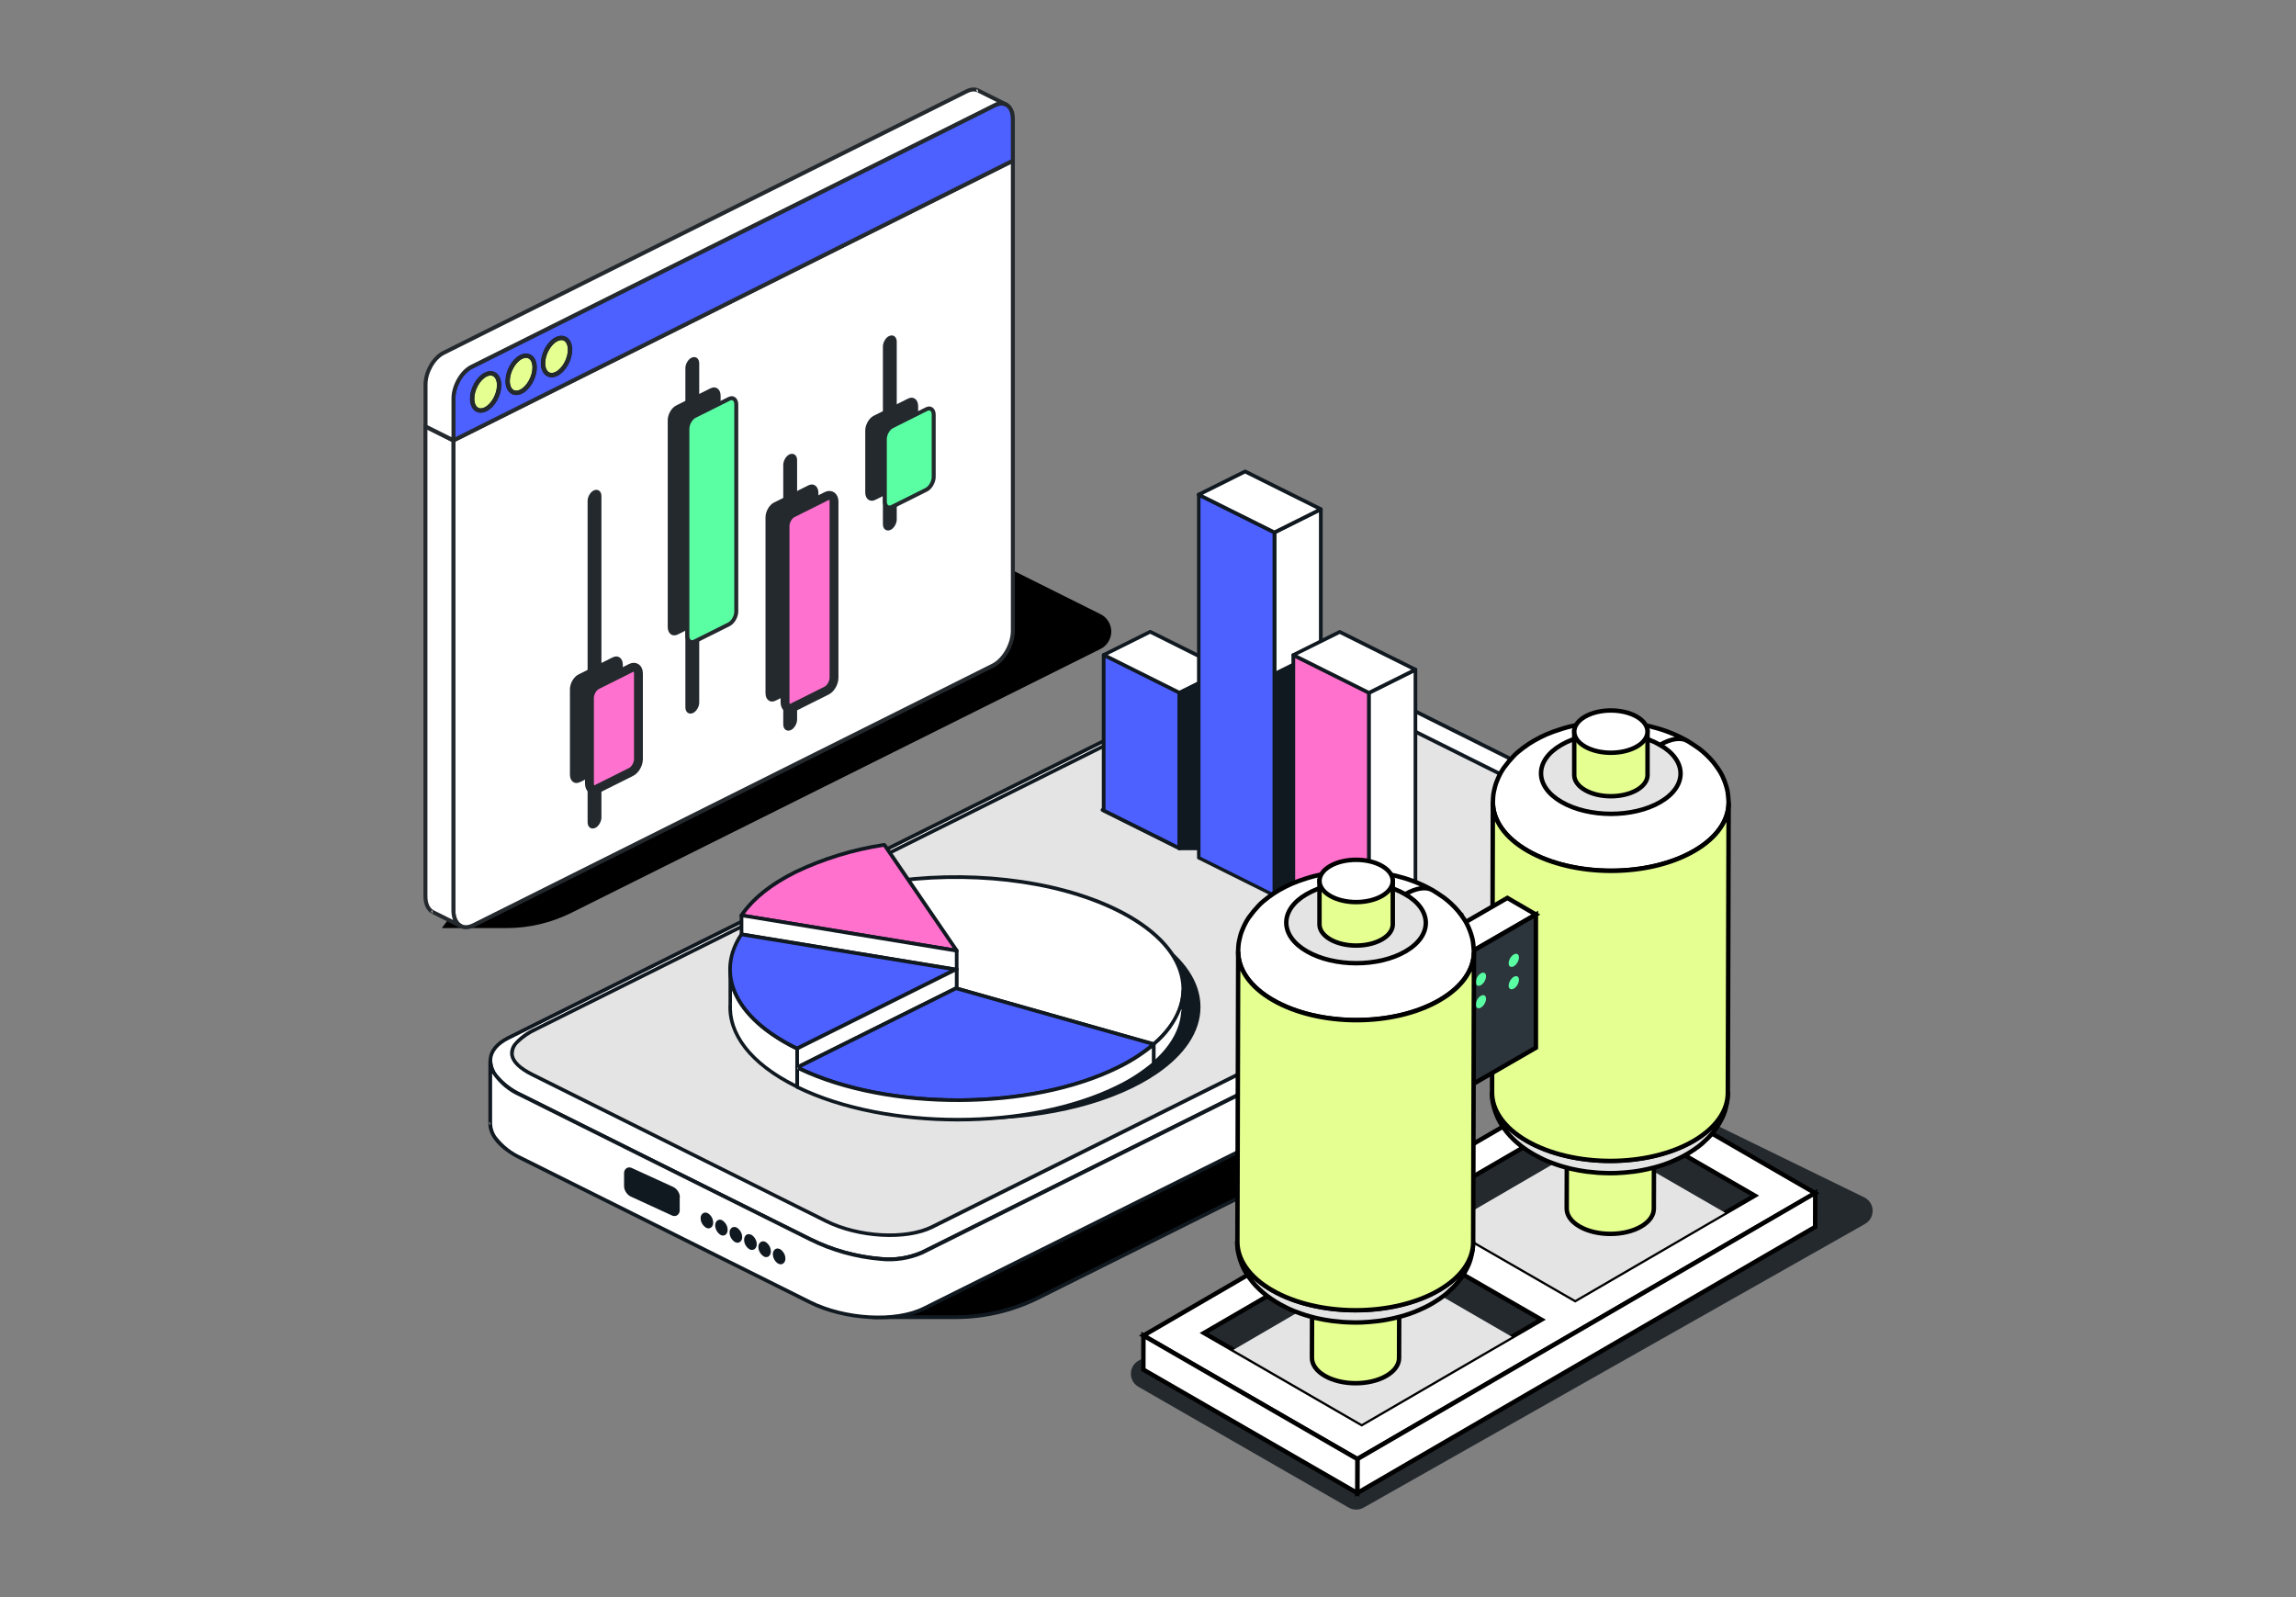 <?xml version="1.0" encoding="UTF-8"?>
<svg xmlns="http://www.w3.org/2000/svg" xmlns:xlink="http://www.w3.org/1999/xlink" id="Layer_2" data-name="Layer 2" viewBox="0 0 258.75 180">
  <rect x="0" y="0" width="258.75" height="180" fill="#808080" stroke="none"/>
  <defs>
    <style>
      .cls-1, .cls-2, .cls-3, .cls-4, .cls-5, .cls-6, .cls-7, .cls-8, .cls-9, .cls-10, .cls-11, .cls-12, .cls-13 {
        stroke-width: 0px;
      }

      .cls-1, .cls-3, .cls-14, .cls-6, .cls-15, .cls-7, .cls-8, .cls-10, .cls-11, .cls-13 {
        fill-rule: evenodd;
      }

      .cls-1, .cls-16 {
        fill: #fff;
      }

      .cls-2 {
        fill: #3b4951;
      }

      .cls-17 {
        fill: #2c353b;
      }

      .cls-17, .cls-18, .cls-16, .cls-15, .cls-19, .cls-20 {
        stroke-miterlimit: 10;
      }

      .cls-17, .cls-18, .cls-16, .cls-15, .cls-20 {
        stroke-width: .5px;
      }

      .cls-17, .cls-18, .cls-16, .cls-20 {
        stroke: #000;
      }

      .cls-18, .cls-15 {
        fill: #e5ff91;
      }

      .cls-3, .cls-4 {
        fill: #5affa4;
      }

      .cls-21 {
        isolation: isolate;
      }

      .cls-14 {
        fill: #ff71ce;
        stroke: #24292e;
        stroke-linecap: round;
        stroke-linejoin: round;
      }

      .cls-5, .cls-19 {
        fill: none;
      }

      .cls-6, .cls-9 {
        fill: #24292e;
      }

      .cls-15 {
        stroke: #101820;
      }

      .cls-7 {
        fill: #ff71cd;
      }

      .cls-8 {
        fill: #000;
      }

      .cls-10 {
        fill: #101820;
      }

      .cls-22 {
        clip-path: url(#clippath);
      }

      .cls-11 {
        fill: #4c61ff;
      }

      .cls-19 {
        stroke: #666;
        stroke-width: .08px;
      }

      .cls-20, .cls-12, .cls-13 {
        fill: #e4e4e4;
      }
    </style>
    <clipPath id="clippath">
      <rect class="cls-5" width="258.75" height="180"></rect>
    </clipPath>
  </defs>
  <g id="Layer_1-2" data-name="Layer 1">
    <g class="cls-22">
      <g>
        <path class="cls-8" d="M49.77,104.6h7.3c2.54,0,5.04-.59,7.31-1.72,6.06-3.02,53.25-26.55,59.64-29.74.37-.18.67-.46.89-.81.21-.35.33-.75.33-1.15,0-.41-.12-.81-.33-1.15-.21-.35-.52-.63-.88-.81-13.89-6.93-34.68-17.3-34.68-17.3l-39.57,52.69h0Z"></path>
        <g>
          <path class="cls-1" d="M114.14,18.11l-63.05,31.52v52.96c0,1.55,1.01,2.31,2.25,1.69l58.55-29.27c1.24-.62,2.25-2.39,2.25-3.94V18.11h0Z"></path>
          <path class="cls-6" d="M114.37,18.11c0-.08-.04-.15-.11-.19-.07-.04-.15-.04-.22,0l-63.05,31.52c-.08.04-.12.12-.12.2v52.96c0,.86.3,1.5.75,1.84.47.35,1.11.41,1.83.05l58.55-29.27c1.31-.65,2.37-2.51,2.37-4.14V18.11h0ZM113.92,18.47v52.6c0,1.47-.95,3.15-2.13,3.74l-58.55,29.27c-.53.26-1.01.25-1.35,0-.36-.27-.57-.79-.57-1.48v-52.82l62.6-31.3h0Z"></path>
          <path class="cls-1" d="M47.94,48.06l3.15,1.58v52.96c0,.89.33,1.52.85,1.77h0l-3.15-1.58h0c-.52-.26-.85-.89-.85-1.77v-52.96h0Z"></path>
          <path class="cls-6" d="M51.93,104.59h.01s0,0,0,0c.06,0,.11-.02.15-.06h0s.06-.07.07-.11c.02-.1-.02-.21-.12-.25-.45-.23-.72-.79-.72-1.57v-52.96c0-.09-.05-.16-.12-.2l-3.15-1.58c-.07-.03-.15-.03-.22,0-.07.04-.11.11-.11.19v52.96c0,1,.39,1.69.97,1.98.03.02.07.02.1.02h0s-.07,0-.1-.02l3.15,1.58s.06.02.09.02h0ZM51.06,103.68l-2.17-1.08h0c-.45-.23-.72-.79-.72-1.57v-52.6l2.7,1.35v52.82c0,.42.07.78.19,1.08h0ZM48.79,103.02s-.05-.46-.12-.42c-.24.14.11.42.12.42h0Z"></path>
          <path class="cls-11" d="M114.14,13.38c0-1.41-.91-2.09-2.04-1.53l-58.97,29.49c-1.12.56-2.04,2.16-2.04,3.56v4.73l63.05-31.52v-4.73h0Z"></path>
          <path class="cls-6" d="M114.37,13.38c0-.79-.27-1.37-.69-1.68-.43-.32-1.02-.37-1.68-.05l-58.97,29.49c-1.19.59-2.16,2.28-2.16,3.77v4.73c0,.08.04.15.11.19.07.04.15.04.22,0l63.05-31.52c.08-.04.12-.12.12-.2v-4.73h0ZM113.92,13.38v4.59s-57.73,28.86-62.6,31.3v-4.36c0-1.32.85-2.83,1.91-3.36l58.97-29.49c.47-.23.9-.23,1.2,0,.32.24.51.71.51,1.32h0Z"></path>
          <path class="cls-15" d="M54.73,42.22c.84-.42,1.52.12,1.52,1.19s-.68,2.29-1.52,2.71-1.52-.12-1.52-1.19.68-2.29,1.52-2.71h0Z"></path>
          <path class="cls-6" d="M54.63,42.02c-.9.45-1.64,1.75-1.64,2.92,0,.62.21,1.09.53,1.34.34.26.8.32,1.31.06.9-.45,1.64-1.75,1.64-2.92,0-.62-.21-1.09-.53-1.34-.34-.26-.8-.32-1.31-.06h0ZM54.83,42.43c.33-.16.62-.16.83.01.23.18.36.53.36.98,0,1-.62,2.12-1.39,2.51-.33.16-.62.16-.83-.01-.23-.18-.36-.53-.36-.98,0-1,.62-2.12,1.39-2.51h0Z"></path>
          <path class="cls-15" d="M58.73,40.23c.84-.42,1.52.12,1.52,1.19s-.68,2.29-1.52,2.71c-.84.42-1.52-.12-1.52-1.19s.68-2.29,1.52-2.71h0Z"></path>
          <path class="cls-6" d="M58.63,40.03c-.9.45-1.64,1.75-1.64,2.92,0,.62.21,1.09.53,1.34.34.26.8.32,1.31.06.9-.45,1.64-1.75,1.64-2.92,0-.62-.21-1.09-.53-1.34-.34-.26-.8-.32-1.31-.06h0ZM58.83,40.43c.33-.16.62-.16.83.01.23.18.36.53.36.98,0,1-.62,2.12-1.39,2.51-.33.16-.62.16-.83-.01-.23-.18-.36-.53-.36-.98,0-1,.62-2.12,1.39-2.51h0Z"></path>
          <path class="cls-15" d="M62.72,38.23c.84-.42,1.52.12,1.52,1.19s-.68,2.29-1.52,2.71c-.84.42-1.52-.12-1.52-1.19s.68-2.29,1.52-2.71h0Z"></path>
          <path class="cls-6" d="M62.62,38.03c-.9.45-1.64,1.75-1.64,2.92,0,.62.21,1.09.53,1.34.34.26.8.32,1.31.06.9-.45,1.64-1.75,1.64-2.92,0-.62-.21-1.09-.53-1.34-.34-.26-.8-.32-1.31-.06h0ZM62.82,38.43c.33-.16.62-.16.83.01.23.18.36.53.36.98,0,1-.62,2.12-1.4,2.51-.33.16-.62.16-.83-.01-.23-.18-.36-.53-.36-.98,0-1,.62-2.12,1.4-2.51h0Z"></path>
          <path class="cls-1" d="M51.1,49.63l-3.15-1.58v-4.73c0-1.41.91-3,2.04-3.56l58.97-29.49c.48-.24.92-.25,1.27-.08h0l3.15,1.58h0c-.35-.17-.79-.16-1.27.08l-58.97,29.49c-1.12.56-2.04,2.16-2.04,3.56v4.73h0Z"></path>
          <path class="cls-6" d="M113.37,12h.01s.1-.02.13-.04h0s.07-.08.09-.13c.02-.1-.03-.21-.12-.25l-3.15-1.58-.1.43h0l.1-.43c-.4-.2-.92-.2-1.47.08l-58.97,29.49c-1.19.59-2.16,2.28-2.16,3.77v4.73c0,.09.05.16.12.2h0,0s0,0,0,0l3.15,1.57c.07.03.15.03.22,0,.07-.04.11-.11.11-.19v-4.73c0-1.32.85-2.83,1.91-3.36l58.97-29.49c.4-.2.78-.23,1.07-.08.03.01.06.02.09.02h0ZM110.13,10.4l2.22,1.11c-.11.03-.23.08-.34.14l-58.97,29.49c-1.19.59-2.16,2.28-2.16,3.77v4.36l-2.7-1.35v-4.59c0-1.32.85-2.83,1.91-3.36l58.97-29.49c.4-.2.78-.23,1.07-.08h0ZM47.95,48.28s0,0-.01,0h.01ZM47.93,48.28h0,0s0,0,0,0h0ZM47.97,48.28h0s0,0,0,0h0ZM47.92,48.28h0,0s0,0,0,0h0ZM47.98,48.28h0s0,0,0,0h0ZM47.99,48.28h0s0,0,0,0h0ZM47.9,48.28h0s0,0,0,0h0ZM47.99,48.28h0s0,0,0,0h0ZM47.89,48.28h0s0,0,0,0h0ZM48.02,48.27h0s0,0,0,0h0ZM48.03,48.27h0s0,0,0,0h0ZM48.04,48.26h0s0,0,0,0h0ZM48.05,48.26h0s0,0,0,0h0ZM48.05,48.25h0s0,0,0,0h0ZM48.07,48.25h0s0,0,0,0h0ZM48.08,48.24h0s0,0,0,0h0ZM48.09,48.23h0s0,0,0,0h0ZM48.09,48.23h0s0,0,0,0h0ZM48.1,48.22h0s0,0,0,0h0ZM48.11,48.21h0s0,0,.01,0h0ZM48.12,48.19h0s0,0,0,0h0ZM48.13,48.19h0s0,0,0,0h0ZM48.14,48.18h0s0,0,0,0h0ZM48.14,48.17h0s0,0,0,0h0ZM48.14,48.16h0s0,0,0,0h0ZM48.16,48.13h0s0,0,0,0h0ZM48.16,48.12h0s0,0,0,0h0ZM48.16,48.11h0s0,0,0,0h0ZM48.17,48.1h0s0,0,0,0h0ZM48.17,48.08h0s0,0,0,0h0ZM48.17,48.07h0s0,0,0,0h0ZM48.17,48.06h0s0,0,0,0h0ZM110.23,10.42s-.04-.46-.11-.42c-.25.13.1.42.11.42h0Z"></path>
          <path class="cls-6" d="M67.56,55.9c0-.38-.25-.57-.55-.41-.3.15-.55.59-.55.97v36.23c0,.38.25.57.55.41.3-.15.55-.59.55-.97v-36.23h0ZM89.6,51.84c0-.38-.25-.57-.55-.41-.3.15-.55.59-.55.97v29.26c0,.38.25.57.55.41.3-.15.55-.59.55-.97v-29.26h0ZM78.58,40.94c0-.38-.25-.57-.55-.41-.3.15-.55.59-.55.97v38.24c0,.38.25.57.55.41.3-.15.55-.59.55-.97v-38.24h0ZM100.84,38.5c0-.38-.25-.57-.55-.41-.3.15-.55.59-.55.97v20.04c0,.38.25.57.55.41.3-.15.55-.59.55-.97v-20.04h0Z"></path>
          <path class="cls-6" d="M67.78,55.9c0-.28-.11-.48-.25-.59-.16-.12-.38-.15-.63-.03-.37.18-.68.71-.68,1.17v36.23c0,.28.11.48.25.59.16.12.38.15.63.03.37-.18.68-.71.68-1.17v-36.23h0ZM67.33,55.9v36.23c0,.3-.19.64-.43.76-.06.03-.11.04-.15.01-.05-.04-.07-.12-.07-.23v-36.23c0-.3.19-.65.43-.76.06-.03.11-.04.15-.01.05.04.07.12.07.23h0ZM89.83,51.84c0-.28-.11-.48-.25-.59-.16-.12-.38-.15-.63-.03-.37.18-.68.71-.68,1.17v29.26c0,.28.11.48.25.59.16.12.38.15.63.03.37-.18.68-.71.68-1.17v-29.26h0ZM89.38,51.84v29.26c0,.3-.19.64-.43.76-.06.03-.11.04-.15.01-.05-.04-.07-.12-.07-.23v-29.26c0-.3.19-.64.43-.76.06-.03.11-.04.15-.01.05.04.07.12.07.23h0ZM78.8,40.94c0-.28-.11-.48-.25-.59-.16-.12-.38-.15-.63-.03-.37.18-.68.71-.68,1.17v38.24c0,.28.11.48.25.59.16.12.38.15.63.03.37-.18.68-.71.68-1.17v-38.24h0ZM78.35,40.94v38.24c0,.3-.19.64-.43.76-.06.03-.11.04-.15.01-.05-.04-.07-.12-.07-.23v-38.24c0-.3.19-.64.43-.76.06-.03.11-.04.15-.01.05.04.07.12.07.23h0ZM101.06,38.5c0-.28-.11-.48-.25-.59-.16-.12-.38-.15-.63-.03-.37.18-.68.71-.68,1.17v20.04c0,.28.11.48.25.59.16.12.38.15.63.03.37-.18.68-.71.68-1.17v-20.04h0ZM100.61,38.5v20.04c0,.3-.19.64-.43.76-.06.03-.11.04-.15.01-.05-.04-.07-.12-.07-.23v-20.04c0-.3.19-.64.43-.76.06-.03.11-.04.15-.01.05.04.07.12.07.23h0Z"></path>
          <path class="cls-6" d="M80.99,44.59c0-.57-.37-.85-.83-.62l-3.86,1.93c-.46.23-.83.88-.83,1.45v23.33c0,.57.37.85.83.62l3.86-1.93c.46-.23.83-.88.83-1.45v-23.33h0Z"></path>
          <path class="cls-6" d="M81.21,44.59c0-.37-.14-.64-.33-.79-.21-.16-.5-.19-.82-.03l-3.86,1.93c-.52.26-.95,1-.95,1.65v23.33c0,.37.14.64.33.79.21.16.5.19.82.03l3.86-1.93c.52-.26.95-1,.95-1.65v-23.33h0ZM80.76,44.59v23.33c0,.49-.31,1.05-.7,1.25l-3.86,1.93c-.14.07-.26.08-.35.01-.1-.08-.15-.23-.15-.43v-23.33c0-.49.31-1.05.7-1.25l3.86-1.93c.14-.07.26-.08.35-.01.1.08.15.23.15.43h0Z"></path>
          <path class="cls-6" d="M92.01,55.53c0-.57-.37-.85-.83-.62l-3.86,1.93c-.46.23-.83.88-.83,1.45v19.85c0,.57.37.85.83.62l3.86-1.93c.46-.23.83-.88.83-1.45v-19.85h0Z"></path>
          <path class="cls-6" d="M92.23,55.53c0-.37-.14-.64-.33-.79-.21-.16-.5-.19-.82-.03l-3.86,1.93c-.52.26-.95,1-.95,1.65v19.85c0,.37.14.64.33.79.21.16.5.19.82.03l3.86-1.93c.52-.26.95-1,.95-1.65v-19.85h0ZM91.78,55.53v19.85c0,.49-.31,1.05-.7,1.25l-3.86,1.93c-.14.07-.26.08-.35.01-.1-.08-.15-.23-.15-.43v-19.85c0-.49.31-1.05.7-1.25l3.86-1.93c.14-.07.26-.08.35-.01.1.08.15.23.15.43h0Z"></path>
          <path class="cls-6" d="M103.24,45.75c0-.57-.37-.85-.83-.62l-3.86,1.93c-.46.23-.83.88-.83,1.45v7c0,.57.37.85.83.62l3.86-1.93c.46-.23.83-.88.83-1.45v-7h0Z"></path>
          <path class="cls-6" d="M103.47,45.75c0-.37-.14-.64-.33-.79-.21-.16-.5-.19-.82-.03l-3.86,1.93c-.52.26-.95,1-.95,1.65v7c0,.37.14.64.33.79.21.16.5.19.82.03l3.86-1.93c.52-.26.95-1,.95-1.65v-7h0ZM103.02,45.75v7c0,.49-.31,1.05-.7,1.25l-3.86,1.93c-.14.07-.26.08-.35.01-.1-.08-.15-.23-.15-.43v-7c0-.49.31-1.05.7-1.25l3.86-1.93c.14-.07.26-.08.35-.01.1.08.15.23.15.43h0Z"></path>
          <path class="cls-6" d="M69.97,74.91c0-.57-.37-.85-.83-.62l-3.86,1.93c-.46.23-.83.88-.83,1.45v9.65c0,.57.37.85.83.62l3.86-1.93c.46-.23.83-.88.83-1.45v-9.65h0Z"></path>
          <path class="cls-6" d="M70.19,74.91c0-.37-.14-.64-.33-.79-.21-.16-.5-.19-.82-.03l-3.86,1.93c-.52.26-.95,1-.95,1.65v9.65c0,.37.14.64.33.79.21.16.5.19.82.03l3.86-1.93c.52-.26.95-1,.95-1.65v-9.65h0ZM69.74,74.91v9.65c0,.49-.31,1.05-.7,1.25l-3.86,1.93c-.14.07-.26.08-.35.01-.1-.08-.15-.23-.15-.43v-9.65c0-.49.31-1.05.7-1.25l3.86-1.93c.14-.07.26-.08.35-.01.1.08.15.23.15.43h0Z"></path>
          <path class="cls-3" d="M82.97,45.58c0-.57-.37-.85-.83-.62l-3.86,1.93c-.46.23-.83.88-.83,1.45v23.33c0,.57.37.85.83.62l3.86-1.93c.46-.23.83-.88.83-1.45v-23.33h0Z"></path>
          <path class="cls-6" d="M83.2,45.58c0-.37-.14-.64-.33-.79-.21-.16-.5-.19-.82-.03l-3.86,1.93c-.52.26-.95,1-.95,1.65v23.33c0,.37.14.64.33.79.21.16.5.19.82.03l3.86-1.93c.52-.26.95-1,.95-1.65v-23.33h0ZM82.75,45.58v23.33c0,.49-.31,1.05-.7,1.25l-3.86,1.93c-.14.07-.26.08-.35.01-.1-.08-.15-.23-.15-.43v-23.33c0-.49.31-1.05.7-1.25l3.86-1.93c.14-.07.26-.08.35-.01.1.08.15.23.15.43h0Z"></path>
          <path class="cls-14" d="M93.99,56.53c0-.57-.37-.85-.83-.62l-3.86,1.93c-.46.23-.83.88-.83,1.45v19.85c0,.57.37.85.83.62l3.86-1.93c.46-.23.83-.88.83-1.45v-19.85h0Z"></path>
          <path class="cls-6" d="M94.22,56.53c0-.37-.14-.64-.33-.79-.21-.16-.5-.19-.82-.03l-3.86,1.93c-.52.26-.95,1-.95,1.65v19.85c0,.37.14.64.33.79.21.16.5.19.82.03l3.86-1.93c.52-.26.95-1,.95-1.65v-19.85h0ZM93.76,56.53v19.85c0,.49-.31,1.05-.7,1.25l-3.86,1.93c-.14.07-.26.08-.35.01-.1-.08-.15-.23-.15-.43v-19.85c0-.49.31-1.05.7-1.25l3.86-1.93c.14-.07.26-.08.35-.01.1.08.15.23.15.43h0Z"></path>
          <path class="cls-3" d="M105.23,46.74c0-.57-.37-.85-.83-.62l-3.86,1.93c-.46.23-.83.88-.83,1.45v7c0,.57.37.85.83.62l3.86-1.93c.46-.23.83-.88.83-1.45v-7h0Z"></path>
          <path class="cls-6" d="M105.45,46.74c0-.37-.14-.64-.33-.79-.21-.16-.5-.19-.82-.03l-3.86,1.93c-.52.26-.95,1-.95,1.65v7c0,.37.14.64.33.79.21.16.5.19.82.03l3.86-1.93c.52-.26.95-1,.95-1.65v-7h0ZM105,46.74v7c0,.49-.31,1.05-.7,1.25l-3.86,1.93c-.14.07-.26.08-.35.01-.1-.08-.15-.23-.15-.43v-7c0-.49.31-1.05.7-1.25l3.86-1.93c.14-.07.26-.08.35-.01.1.08.15.23.15.43h0Z"></path>
          <path class="cls-14" d="M71.95,75.9c0-.57-.37-.85-.83-.62l-3.86,1.93c-.46.23-.83.88-.83,1.45v9.65c0,.57.37.85.83.62l3.86-1.93c.46-.23.83-.88.83-1.45v-9.65h0Z"></path>
          <path class="cls-6" d="M72.18,75.9c0-.37-.14-.64-.33-.79-.21-.16-.5-.19-.82-.03l-3.86,1.93c-.52.26-.95,1-.95,1.65v9.65c0,.37.14.64.33.79.21.16.5.19.82.03l3.86-1.93c.52-.26.95-1,.95-1.65v-9.65h0ZM71.73,75.9v9.65c0,.49-.31,1.05-.7,1.25l-3.86,1.93c-.14.07-.26.08-.35.01-.1-.08-.15-.23-.15-.43v-9.65c0-.49.31-1.05.7-1.25l3.86-1.93c.14-.07.26-.08.35-.01.1.08.15.23.15.43h0Z"></path>
        </g>
        <g>
          <path class="cls-8" d="M98.4,148.45h9.3c3.23,0,6.42-.75,9.32-2.2,7.72-3.85,67.84-33.83,75.99-37.89.47-.23.86-.59,1.13-1.03.27-.44.42-.95.42-1.47,0-.52-.15-1.03-.42-1.47-.27-.44-.66-.8-1.13-1.04-17.7-8.83-44.18-22.04-44.18-22.04l-50.42,67.12h0Z"></path>
          <path class="cls-10" d="M98.24,148.33s-.04.07-.04.11c0,.04,0,.08.02.11.02.03.04.06.08.08.03.02.07.03.11.03h9.3c3.26,0,6.48-.76,9.4-2.22,7.72-3.85,67.84-33.83,75.99-37.88.5-.25.92-.63,1.22-1.11.29-.48.45-1.02.45-1.58s-.16-1.11-.45-1.58c-.29-.48-.72-.86-1.22-1.11-17.7-8.83-44.18-22.04-44.18-22.04-.04-.02-.09-.03-.14-.02-.05.01-.09.04-.12.08l-50.42,67.12v.02ZM98.81,148.25l50.06-66.65c2.18,1.09,27.12,13.53,44.04,21.96.43.21.79.54,1.05.95.25.41.39.88.39,1.36s-.13.95-.39,1.36c-.25.41-.62.74-1.05.95-8.15,4.06-68.26,34.04-75.99,37.88-2.87,1.43-6.03,2.17-9.23,2.17h-8.88Z"></path>
          <path class="cls-1" d="M152.42,76.64c-3.94-1.96-9.68-2.29-12.84-.72l-82.33,41.06c-3.15,1.57-2.51,4.44,1.43,6.4l32.6,16.26c3.94,1.96,9.48,3.08,12.62,1.52l82.33-41.06c3.14-1.57,2.72-5.24-1.21-7.2l-32.6-16.26Z"></path>
          <path class="cls-10" d="M152.51,76.46c-3.99-1.99-9.82-2.31-13.02-.71l-82.32,41.05c-1.34.68-2.03,1.57-2.1,2.54-.04.64.14,1.27.5,1.79.78,1.06,1.82,1.91,3.02,2.44l32.61,16.26c2.51,1.25,5.24,2.01,8.04,2.25,1.63.17,3.27-.08,4.77-.73l82.33-41.06c1.67-.83,2.38-2.23,2.16-3.67-.21-1.42-1.32-2.88-3.37-3.9l-32.6-16.26h-.01ZM152.32,76.83l32.6,16.26c1.9.94,2.96,2.28,3.15,3.59.19,1.28-.45,2.51-1.93,3.24l-82.32,41.05c-1.44.62-3.01.86-4.57.7-2.74-.23-5.42-.97-7.88-2.2l-32.6-16.26c-.98-.45-1.85-1.1-2.57-1.9-.49-.52-.75-1.21-.73-1.93.07-.84.7-1.61,1.87-2.2l82.33-41.06c3.1-1.54,8.77-1.23,12.65.72h0Z"></path>
          <path class="cls-13" d="M150.2,77.82c-3.66-1.83-9.01-2.11-11.95-.66l-77.88,38.84c-2.93,1.46-4.03,3.28-.37,5.11l33.09,16.51c3.66,1.83,9.01,2.11,11.95.66l77.9-38.84c2.92-1.47,2.33-4.13-1.33-5.96l-31.4-15.65Z"></path>
          <path class="cls-19" d="M150.2,77.82c-3.66-1.83-9.01-2.11-11.95-.66l-77.88,38.84c-2.93,1.46-4.03,3.28-.37,5.11l33.09,16.51c3.66,1.83,9.01,2.11,11.95.66l77.9-38.84c2.92-1.47,2.33-4.13-1.33-5.96l-31.4-15.65Z"></path>
          <path class="cls-10" d="M150.29,77.64c-3.72-1.85-9.14-2.15-12.12-.66l-77.89,38.84c-.92.4-1.74,1-2.39,1.76-.16.19-.27.42-.34.66-.07.24-.08.5-.04.74.14.75.86,1.55,2.41,2.32l33.09,16.5c3.72,1.85,9.15,2.15,12.13.67l77.89-38.84c1.25-.63,1.88-1.48,1.97-2.37.03-.6-.13-1.19-.47-1.68-.72-.99-1.69-1.78-2.82-2.28l-31.41-15.66h0ZM150.11,78.01l31.4,15.66c.91.42,1.72,1.02,2.39,1.76.22.24.4.52.51.83.12.31.17.63.16.96-.07.78-.64,1.5-1.74,2.04l-77.89,38.84c-2.89,1.44-8.16,1.14-11.76-.66l-33.09-16.51c-1.38-.69-2.06-1.36-2.18-2.02-.03-.26.01-.51.11-.75.1-.24.25-.45.44-.62.59-.56,1.27-1.02,2-1.36l77.88-38.83c2.89-1.44,8.15-1.14,11.76.66Z"></path>
          <path class="cls-1" d="M188.31,96.82v7.12c0,.96-.52,1.81-1.85,2.48l-82.33,41.06c-3.14,1.57-8.9,1.24-12.84-.72l-32.6-16.26c-2.25-1.13-3.43-2.54-3.43-3.85v-7.12c0,1.31,1.18,2.72,3.43,3.85l32.6,16.26c3.94,1.96,9.48,3.08,12.62,1.52l82.33-41.06c.63-.28,1.17-.74,1.54-1.32.37-.59.55-1.27.53-1.96Z"></path>
          <path class="cls-10" d="M188.31,97.03l-.21-.21c.02.65-.16,1.3-.51,1.85-.35.55-.85.99-1.45,1.25l-82.32,41.05c-1.44.62-3.01.86-4.57.7-2.74-.23-5.41-.97-7.88-2.2l-32.6-16.26c-1.09-.49-2.05-1.24-2.79-2.19-.32-.42-.5-.94-.52-1.47l-.21.21s.03-.42-.04-.41c-.26.04.03.4.04.41l-.21-.21v7.12c0,1.37,1.2,2.86,3.54,4.02l32.61,16.26c3.99,1.99,9.82,2.31,13.02.72l82.32-41.06c1.44-.71,1.98-1.62,1.98-2.66v-7.12l-.21.21s.03-.42-.04-.41c-.26.04.03.4.04.41h0ZM188.1,98.63v5.31c0,.91-.5,1.67-1.75,2.3l-82.33,41.05c-3.1,1.55-8.77,1.23-12.65-.71l-32.6-16.26c-1.09-.49-2.05-1.24-2.79-2.19-.32-.42-.5-.94-.52-1.47v-5.68c.77,1.15,1.85,2.06,3.12,2.61l32.61,16.26c2.51,1.25,5.24,2.01,8.04,2.25,1.63.17,3.27-.08,4.77-.73l82.33-41.06c.75-.35,1.38-.93,1.77-1.65h0ZM55.25,126.85s-.29-.37-.04-.4c.07-.01.04.4.04.4ZM188.3,104.13s-.29-.36-.04-.4c.07,0,.04.4.04.4Z"></path>
          <path class="cls-10" d="M87.82,140.97c-.28-.14-.5.04-.5.39,0,.18.05.35.14.51.09.15.21.29.36.38.27.14.49-.04.49-.39,0-.18-.05-.35-.13-.51-.09-.16-.21-.29-.36-.39ZM86.2,140.16c-.28-.14-.5.04-.5.39,0,.18.05.35.13.51s.21.29.36.38c.27.14.49-.04.49-.39,0-.18-.05-.35-.13-.51-.09-.15-.21-.29-.36-.38ZM84.58,139.35c-.28-.14-.5.04-.5.39,0,.18.05.35.14.51.09.15.21.29.36.38.27.14.49-.04.49-.39,0-.18-.05-.35-.13-.51-.09-.15-.21-.29-.36-.38ZM82.97,138.54c-.28-.14-.5.04-.5.39,0,.18.05.35.13.51s.21.29.36.38c.27.14.49-.04.49-.39,0-.18-.05-.35-.13-.51-.09-.15-.21-.29-.36-.38ZM81.35,137.73c-.28-.14-.5.04-.5.39,0,.18.05.35.14.51.09.15.21.29.36.38.27.14.49-.04.49-.39,0-.18-.05-.35-.13-.51-.09-.15-.21-.29-.36-.38ZM79.72,136.91c-.28-.14-.5.04-.5.39,0,.18.05.35.13.51s.21.29.36.38c.28.14.5-.04.5-.39,0-.18-.05-.35-.14-.51-.09-.15-.21-.29-.36-.38Z"></path>
          <path class="cls-10" d="M87.9,140.78c-.09-.05-.19-.07-.29-.07-.1,0-.2.04-.28.1-.08.07-.14.15-.18.25-.04.1-.06.2-.05.3,0,.21.06.42.17.61.11.19.26.34.44.45.09.05.19.08.29.07.1,0,.2-.04.28-.1.08-.07.14-.15.18-.25.04-.1.06-.2.05-.3,0-.22-.06-.43-.17-.61-.11-.19-.26-.34-.44-.46ZM87.72,141.15c.12.08.21.18.28.3.07.12.1.26.1.4,0,.11-.02.2-.08.23-.04,0-.08,0-.12-.02-.12-.07-.22-.18-.28-.3-.07-.12-.1-.26-.1-.4,0-.11.02-.2.08-.23.04,0,.08,0,.12.02ZM86.27,139.97c-.09-.05-.19-.08-.29-.07-.1,0-.2.04-.28.1-.08.07-.14.15-.18.24-.04.09-.06.2-.05.3,0,.22.06.43.17.61.11.19.26.34.44.46.09.05.19.07.29.07.1,0,.2-.04.28-.1.08-.07.13-.15.17-.25.04-.09.06-.2.05-.3,0-.22-.06-.43-.17-.62-.11-.19-.26-.34-.45-.45ZM86.09,140.34c.12.08.22.18.28.3.07.12.1.26.1.4,0,.11-.02.19-.07.22-.04,0-.09,0-.12-.02-.12-.08-.22-.18-.28-.3-.07-.12-.1-.26-.1-.4,0-.11.02-.2.08-.23.04,0,.08,0,.12.02ZM84.65,139.16c-.09-.05-.19-.07-.29-.07-.1,0-.2.04-.28.1-.08.07-.14.15-.17.25-.04.09-.06.2-.05.3,0,.21.06.42.17.61.11.19.26.34.44.45.09.05.19.08.29.07.1,0,.2-.04.29-.1.08-.07.14-.15.18-.25.04-.09.06-.2.05-.3,0-.22-.06-.43-.17-.61-.11-.19-.26-.34-.44-.46ZM84.46,139.53c.12.07.22.18.29.3.07.12.11.26.11.4,0,.11-.02.2-.08.23-.04,0-.08,0-.12-.02-.12-.08-.21-.18-.28-.3-.07-.12-.1-.26-.1-.4,0-.11.02-.2.07-.23.04,0,.08,0,.12.02ZM83.02,138.35c-.09-.05-.19-.08-.29-.07-.1,0-.2.04-.28.1-.08.07-.14.15-.18.24-.04.09-.06.2-.05.3,0,.22.06.43.17.61.11.19.26.34.45.46.09.05.19.07.29.07.1,0,.2-.04.28-.1.08-.07.14-.15.18-.24.04-.09.06-.2.05-.3,0-.22-.06-.43-.17-.61-.11-.19-.26-.34-.44-.46ZM82.84,138.72c.12.08.22.18.28.3.07.12.1.26.1.4,0,.11-.02.2-.08.22-.04,0-.08,0-.12-.02-.12-.08-.22-.18-.28-.3-.07-.12-.1-.26-.1-.4,0-.11.02-.2.08-.22.04,0,.08,0,.12.02ZM81.4,137.53c-.09-.05-.19-.07-.29-.07-.1,0-.2.04-.28.1-.08.07-.14.15-.18.25-.04.1-.06.2-.05.3,0,.22.07.43.17.61.11.19.26.34.44.46.09.05.19.07.29.07.1,0,.2-.04.28-.1.08-.07.13-.15.17-.25.04-.1.06-.2.05-.3,0-.22-.06-.43-.17-.61-.11-.19-.26-.34-.44-.46ZM81.21,137.9c.12.08.21.18.28.3.07.12.1.26.1.4,0,.11-.02.2-.07.23-.04,0-.08,0-.12-.02-.12-.08-.22-.18-.29-.3-.07-.12-.11-.26-.11-.4,0-.11.02-.2.08-.23.04,0,.08,0,.12.02ZM79.76,136.73c-.09-.05-.19-.08-.29-.07-.1,0-.2.04-.28.1-.08.07-.14.15-.18.24-.04.09-.06.2-.05.3,0,.22.06.43.17.61.11.19.26.34.45.46.09.05.19.08.29.07s.2-.04.28-.1c.08-.07.13-.15.17-.25.04-.09.06-.2.05-.3,0-.22-.06-.43-.17-.62-.11-.19-.26-.34-.45-.45ZM79.57,137.09c.12.08.22.18.28.3.07.12.1.26.1.4,0,.11-.02.2-.08.22-.04,0-.08,0-.12-.02-.12-.08-.22-.18-.28-.3-.07-.12-.1-.26-.1-.4,0-.11.02-.2.08-.22.04,0,.08,0,.12.02Z"></path>
          <path class="cls-10" d="M76.42,134.95c0-.2-.06-.39-.16-.56-.1-.17-.25-.31-.42-.41l-4.7-2.16c-.32-.15-.58.05-.58.44v1.41c0,.2.06.39.16.56.1.17.25.31.42.41l4.7,2.15c.32.15.58-.04.58-.44v-1.4Z"></path>
          <path class="cls-10" d="M76.62,134.95c0-.24-.07-.47-.2-.67-.12-.2-.3-.37-.51-.49l-4.7-2.15c-.1-.05-.21-.08-.32-.07-.11,0-.22.04-.31.11-.09.07-.15.16-.2.26-.04.1-.06.21-.05.32v1.41c0,.24.08.47.2.67.12.2.3.37.5.49l4.7,2.16c.1.05.21.07.32.06.11,0,.22-.05.3-.11.09-.07.15-.16.2-.26.04-.1.06-.21.05-.32v-1.4ZM76.2,134.95v1.4s0,.1-.02.14c-.01.04-.04.09-.07.12-.03.02-.06.03-.1.03s-.07,0-.1-.03l-4.7-2.16c-.14-.08-.25-.19-.34-.33-.08-.14-.13-.29-.13-.45v-1.41s0-.09.02-.14c.02-.04.04-.08.08-.12.03-.02.06-.03.1-.03s.07,0,.1.03l4.69,2.16c.14.08.26.19.34.33.08.14.13.29.13.45Z"></path>
          <path class="cls-11" d="M159.03,116.05c0-.2.06-.39.16-.57.1-.17.24-.32.41-.42l8.98-4.48c.31-.16.57.02.57.42v1.41c0,.2-.06.39-.16.57-.1.17-.24.32-.41.42l-8.98,4.48c-.3.16-.57-.03-.57-.43v-1.41Z"></path>
          <path class="cls-10" d="M158.82,116.05v1.41c0,.11,0,.22.05.32.04.1.11.19.2.26.09.06.19.1.3.11.11,0,.22-.02.31-.08l8.98-4.48c.2-.12.37-.29.49-.5.12-.2.18-.43.19-.67v-1.41c0-.11,0-.22-.05-.32-.04-.1-.11-.19-.2-.26-.09-.06-.19-.1-.3-.11-.11,0-.22.02-.31.08l-8.98,4.48c-.2.12-.37.29-.48.5-.12.2-.18.43-.19.67ZM159.24,116.05c0-.16.04-.32.12-.45.08-.14.19-.26.32-.34l8.98-4.48c.07-.04.14-.05.18-.01.03.03.05.07.07.12.01.04.02.09.01.13v1.41c0,.16-.04.32-.12.46-.08.14-.19.26-.32.35l-8.98,4.48c-.07.04-.14.05-.17,0-.03-.03-.05-.07-.07-.12-.01-.04-.02-.09-.01-.13v-1.41Z"></path>
          <path class="cls-11" d="M170.65,110.27c0-.2.05-.39.15-.57.1-.17.24-.32.41-.42l8.98-4.48c.31-.16.57.03.57.42v1.41c0,.2-.06.39-.16.57s-.24.32-.41.42l-8.98,4.48c-.3.16-.56-.03-.56-.42v-1.41Z"></path>
          <path class="cls-10" d="M170.44,110.27v1.41c0,.11.01.22.05.32.04.1.11.19.19.26.09.06.2.1.3.1.11,0,.22-.02.31-.08l8.98-4.48c.2-.12.37-.3.48-.5.12-.2.18-.43.19-.67v-1.41c0-.11,0-.22-.05-.32-.04-.1-.11-.19-.2-.26-.09-.06-.19-.1-.3-.11-.11,0-.22.02-.31.08l-8.98,4.48c-.2.12-.37.29-.48.5-.12.2-.18.43-.19.67ZM170.86,110.27c0-.16.04-.32.12-.46.08-.14.19-.26.32-.34l8.98-4.48c.07-.04.14-.05.17,0,.03.03.05.07.07.11.01.04.02.09.01.13v1.41c0,.16-.04.32-.12.46-.08.14-.19.26-.33.34l-8.98,4.48c-.07.04-.14.05-.17.01-.03-.03-.05-.07-.07-.12-.01-.04-.02-.09-.01-.13v-1.41Z"></path>
          <path class="cls-10" d="M109.98,100.98c-13.85,0-25.11,5.61-25.11,12.51s11.26,12.52,25.11,12.52,25.1-5.61,25.1-12.52-11.25-12.51-25.1-12.51Z"></path>
          <path class="cls-10" d="M109.98,100.76c-8.37,0-15.78,2.04-20.38,5.17-3.11,2.11-4.94,4.74-4.94,7.56s1.83,5.44,4.94,7.56c4.6,3.13,12.02,5.16,20.38,5.16s15.77-2.03,20.37-5.16c3.12-2.12,4.94-4.74,4.94-7.56s-1.82-5.44-4.94-7.56c-4.6-3.13-12.02-5.17-20.37-5.17ZM109.98,101.18c8.27,0,15.6,2,20.14,5.1,2.98,2.03,4.75,4.52,4.75,7.22s-1.77,5.19-4.75,7.22c-4.54,3.09-11.87,5.1-20.14,5.1s-15.6-2-20.15-5.1c-2.97-2.03-4.75-4.52-4.75-7.22s1.78-5.19,4.75-7.22c4.55-3.09,11.88-5.1,20.15-5.1Z"></path>
          <path class="cls-1" d="M82.29,113.1c-.25,3.38,2.26,6.8,7.52,9.39h.02v-4.3h-.02c-4.83-2.39-7.34-5.47-7.53-8.57v3.49h0Z"></path>
          <path class="cls-10" d="M89.83,122.69s-.06-.01-.09-.03c-5.32-2.61-7.86-6.1-7.64-9.53v-3.53c0-.05.02-.1.06-.14.04-.04.09-.06.14-.06.03,0,.05,0,.08.01.02,0,.05.02.07.04.02.02.03.04.04.06.01.02.02.05.02.08.18,3.05,2.67,6.05,7.41,8.39h.02c.16.09.06.24-.02.32l.13-.12v4.31c0,.06-.02.11-.06.15-.04.04-.09.06-.15.06h0ZM89.63,118.3v3.86c-4.98-2.51-7.36-5.79-7.13-9.04l-.21.19.2-.21v-1.54c.91,2.46,3.28,4.84,7.13,6.75ZM89.72,118.34l.09.03-.09-.02.11.02s-.09-.01-.12-.04h.01ZM89.83,118.31v.06h-.01v-.07h.01ZM89.78,118.02s-.02-.04-.04-.04c-.19.1,0,.29.07.37-.03-.11-.04-.22-.02-.33Z"></path>
          <path class="cls-1" d="M130.02,117.69c5.57-4.8,4.17-11.04-4.2-15.15-7.08-3.48-17.28-4.49-26.17-3.05l8.15,11.85-.07.04,22.27,6.3h.01Z"></path>
          <path class="cls-10" d="M107.55,111.33s0,.05,0,.08c0,.04.02.08.04.11.03.03.06.05.11.06l22.27,6.31s.07,0,.1,0c.03,0,.06-.02.09-.05,2.85-2.46,3.91-5.3,3.2-8.04-.72-2.72-3.18-5.36-7.43-7.45-7.13-3.5-17.37-4.52-26.28-3.07-.03,0-.07.02-.1.04-.03.02-.05.05-.07.08-.01.03-.02.07-.02.1s.02.07.04.1l8.07,11.71h0ZM107.99,111.24l-7.98-11.6c8.76-1.36,18.75-.35,25.72,3.08,4.12,2.02,6.53,4.55,7.21,7.18.68,2.58-.32,5.24-2.97,7.56l-21.97-6.21h-.01Z"></path>
          <path class="cls-1" d="M130.02,117.69v2.19c2.14-1.84,3.25-3.9,3.33-5.96v-2.09c-.12,2.03-1.23,4.05-3.33,5.87h0Z"></path>
          <path class="cls-10" d="M133.36,111.79l-.21-.21v.23c-.11,1.98-1.2,3.95-3.26,5.72-.03.03-.06.06-.07.1,0,.04,0,.08,0,.12,0,.03.02.05.04.08.02.02.05.04.08.04-.03,0-.05-.03-.07-.05-.02-.02-.04-.04-.05-.07-.01-.03-.02-.05-.02-.08v2.19s.01.08.03.11c.02.03.05.06.09.08.04.01.08.02.12.01.04,0,.08-.02.11-.05,2.17-1.87,3.3-3.97,3.4-6.06v-2.38l-.21.21s.27-.42,0-.42c-.07,0,0,.4,0,.42ZM133.15,113.77v.14s0,.05.01.08c0,.03.02.05.04.07.04.04.09.06.14.06-.03,0-.06,0-.08-.02-.03-.01-.05-.03-.07-.05-.02-.02-.04-.04-.05-.07-.01-.03-.02-.05-.02-.08-.08,1.9-1.06,3.79-2.92,5.51v-1.63c1.3-1.07,2.31-2.45,2.92-4.02h.01Z"></path>
          <path class="cls-7" d="M99.65,95.22c-3.45.52-6.81,1.54-9.96,3.04-2.9,1.42-4.94,3.12-6.13,4.91l24.26,3.98-8.15-11.94h-.01Z"></path>
          <path class="cls-10" d="M99.83,95.11s-.06-.06-.09-.08c-.04-.02-.08-.02-.12-.02-3.47.52-6.85,1.55-10.02,3.06-2.94,1.44-5,3.17-6.22,4.99-.02.03-.03.06-.04.09,0,.03,0,.07.01.1.02.03.04.06.07.08.03.02.06.04.1.04l24.26,3.97s.08,0,.12-.01c.04-.01.07-.04.09-.07.02-.04.03-.07.03-.12s0-.08-.03-.12l-8.15-11.93ZM99.57,95.45l7.82,11.42c-3.15-.52-20.86-3.43-23.47-3.85,1.2-1.67,3.17-3.24,5.87-4.58,3.1-1.47,6.39-2.48,9.78-3h0Z"></path>
          <path class="cls-1" d="M107.82,109.29v-2.13l-24.26-3.98v2.13l24.26,3.99Z"></path>
          <path class="cls-10" d="M107.78,109.48s.06,0,.09,0c.03,0,.06-.02.08-.04.02-.02.04-.04.05-.07.01-.03.02-.06.02-.09v-2.14s-.02-.1-.05-.13c-.03-.04-.07-.06-.12-.07l-24.26-3.98s-.06,0-.09,0c-.03,0-.06.02-.08.04-.02.02-.04.04-.05.07-.01.03-.02.06-.01.09v2.13s.02.1.05.13c.03.04.07.07.12.08l24.26,3.97ZM107.61,109.04s-21.69-3.56-23.84-3.92v-1.72l23.84,3.92v1.72Z"></path>
          <path class="cls-11" d="M107.71,109.27l-24.15-3.97c-2.92,4.37-.83,9.39,6.26,12.86h.02l17.87-8.9h0Z"></path>
          <path class="cls-10" d="M89.83,118.38s-.07-.01-.1-.02c-7.25-3.56-9.33-8.7-6.34-13.17.02-.03.06-.06.09-.07.04-.02.08-.02.12-.01l24.15,3.97s.08.02.11.05c.03.03.05.07.05.11s0,.09-.02.13c-.02.04-.05.07-.09.09l-17.87,8.91s-.06.02-.09.02h-.02ZM89.83,117.94c-6.83-3.37-8.93-8.18-6.18-12.41,1.89.3,23.39,3.84,23.39,3.84l-17.21,8.58Z"></path>
          <path class="cls-1" d="M107.82,111.34l-17.98,8.97v-2.14l17.98-8.96v2.13Z"></path>
          <path class="cls-10" d="M107.91,111.52s.06-.05.08-.08c.02-.03.03-.07.04-.11v-2.13s0-.07-.03-.1c-.02-.03-.04-.06-.07-.08-.03-.02-.06-.03-.1-.03s-.07,0-.1.03l-17.98,8.96s-.06.05-.08.08c-.02.03-.03.07-.03.11v2.13s.01.07.03.1c.02.03.04.06.07.08.03.02.06.03.1.03s.07,0,.1-.03l17.97-8.97h0ZM107.61,111.22s-15.23,7.59-17.57,8.75v-1.67l17.57-8.76v1.67Z"></path>
          <path class="cls-11" d="M107.75,111.39l-17.91,8.93c10,4.89,26.18,4.89,36.1,0,1.47-.7,2.84-1.59,4.08-2.64l-22.27-6.3h0Z"></path>
          <path class="cls-10" d="M107.8,111.19s-.1,0-.15,0l-17.91,8.93s-.07.04-.09.08c-.02.03-.03.07-.03.11s.01.08.03.11c.02.03.05.06.09.08,10.05,4.93,26.3,4.93,36.29,0,1.48-.71,2.86-1.6,4.12-2.66.03-.02.05-.05.06-.09.01-.03.02-.07.01-.11-.01-.04-.03-.07-.06-.1-.03-.03-.06-.05-.09-.06l-22.27-6.3ZM107.76,111.6l21.82,6.17c-1.15.92-2.4,1.71-3.73,2.36-9.76,4.82-25.56,4.87-35.55.18l17.46-8.71h-.01Z"></path>
          <path class="cls-1" d="M130.02,117.69c-1.25,1.04-2.62,1.93-4.08,2.63-9.92,4.9-26.1,4.9-36.1,0v2.19c10,4.89,26.18,4.89,36.1,0,1.46-.7,2.83-1.58,4.08-2.62v-2.2Z"></path>
          <path class="cls-10" d="M89.84,120.52s.01-.42-.05-.4c-.24.06.02.37.05.4l-.09-.02h.03s-.08-.03-.11-.06-.04-.08-.04-.12v2.18s.01.08.04.11c.02.03.05.06.08.08,10.05,4.93,26.3,4.93,36.29,0,1.48-.71,2.86-1.6,4.12-2.66.02-.02.04-.04.05-.07.01-.03.02-.06.02-.09v-2.19s-.01-.08-.03-.11c-.02-.03-.05-.06-.08-.08-.04-.02-.07-.02-.11-.01s-.07.02-.1.05c-1.23,1.03-2.58,1.91-4.03,2.6-9.87,4.88-25.97,4.88-35.92,0l-.09.39h-.01ZM90.04,120.65c10.07,4.78,26.1,4.73,35.99-.14,1.34-.64,2.61-1.44,3.78-2.37v1.65c-1.21,1-2.54,1.86-3.96,2.54-9.85,4.86-25.84,4.88-35.8.06v-1.73Z"></path>
          <path class="cls-10" d="M154.29,106.26h3.86l6.58-3.2-28.28-14.1-12.19,2.33,8.7,4.34h4.04l6.63,5.32h7.17l3.5,5.31Z"></path>
          <path class="cls-10" d="M154.11,106.38s.04.05.07.06c.03.02.06.02.1.02h3.87s.06,0,.09-.02l6.57-3.21s.07-.04.09-.07c.02-.03.03-.07.03-.11,0-.04-.01-.08-.03-.11-.02-.03-.05-.06-.09-.07l-28.27-14.1s-.09-.02-.13-.02l-12.2,2.33s-.08.03-.11.06c-.03.03-.05.07-.06.12,0,.04,0,.08.02.12.02.04.05.07.09.08l8.69,4.34s.06.02.09.02h3.97l6.57,5.27s.08.04.13.05h7.05l3.44,5.22h.01ZM154.39,106.06l-3.44-5.22s-.04-.05-.07-.07c-.03-.02-.06-.02-.1-.02h-7.1l-6.57-5.27s-.08-.04-.13-.05h-4l-8.1-4.04,11.53-2.21,27.84,13.88-6.16,3h-3.71,0Z"></path>
          <path class="cls-11" d="M124.38,73.81v17.53l8.53,4.25v-17.53l-8.53-4.25Z"></path>
          <path class="cls-10" d="M124.47,73.63s-.06-.02-.1-.02-.07,0-.1.02c-.03.02-.06.04-.07.07-.02.03-.03.07-.03.1v17.55s0,.08.03.11c.02.03.05.06.09.07l8.53,4.25s.07.02.1.02.07,0,.1-.02c.03-.02.06-.04.07-.07.02-.03.03-.07.03-.1v-17.55s0-.08-.03-.11c-.02-.03-.05-.06-.08-.08l-8.53-4.25h0ZM124.59,74.14l8.12,4.05v17.08l-8.12-4.05v-17.08Z"></path>
          <path class="cls-10" d="M132.91,78.07v17.53l5.23-2.6v-17.55l-5.23,2.61Z"></path>
          <path class="cls-10" d="M132.82,77.88s-.06.04-.08.08c-.02.03-.03.07-.03.11v17.55s0,.07.03.1c.02.03.04.06.07.07.03.02.06.03.1.03s.07-.01.1-.03l5.23-2.61s.06-.04.08-.08c.02-.03.03-.07.03-.11v-17.55s-.01-.07-.03-.1c-.02-.03-.04-.06-.07-.08-.03-.02-.06-.03-.1-.03s-.07.01-.1.03l-5.23,2.61ZM133.12,78.19l4.82-2.41v17.08l-4.82,2.41v-17.08Z"></path>
          <path class="cls-1" d="M129.61,71.2l-5.23,2.61,8.53,4.25,5.23-2.61-8.53-4.25Z"></path>
          <path class="cls-10" d="M129.71,71.02s-.06-.02-.09-.02-.06,0-.09.02l-5.23,2.61s-.06.04-.08.08c-.02.03-.03.07-.03.11,0,.04,0,.08.03.11.02.03.05.06.09.07l8.53,4.25s.06.02.09.02.06,0,.09-.02l5.23-2.61s.06-.04.09-.08c.02-.03.03-.07.03-.11,0-.04,0-.08-.03-.11-.02-.03-.05-.06-.09-.07l-8.53-4.25ZM129.62,71.43l8.07,4.03-4.78,2.38-8.07-4.03,4.78-2.38Z"></path>
          <path class="cls-1" d="M148.85,57.39v40.94l-5.23,2.61v-40.94l5.23-2.61Z"></path>
          <path class="cls-10" d="M149.06,57.39s0-.07-.03-.1-.04-.06-.07-.07c-.03-.02-.06-.03-.1-.03s-.07.01-.1.03l-5.23,2.61s-.06.05-.08.08c-.02.03-.03.07-.03.11v40.94s0,.07.03.1c.02.03.04.06.07.07.03.02.06.03.1.03s.07-.01.1-.03l5.23-2.61s.06-.04.08-.08c.02-.03.03-.07.03-.11v-40.94h-.01ZM148.64,57.74v40.48l-4.82,2.41v-40.49l4.82-2.41h0Z"></path>
          <path class="cls-10" d="M148.85,73.35v24.98l-5.23,2.61v-24.98l5.23-2.61Z"></path>
          <path class="cls-10" d="M149.06,73.35s-.01-.07-.03-.1c-.02-.03-.04-.06-.07-.08-.03-.02-.06-.03-.1-.03s-.07,0-.1.03l-5.23,2.61s-.06.05-.08.08c-.02.03-.03.07-.03.11v24.98s0,.07.03.1c.02.03.04.06.07.07.03.02.06.03.1.03s.07-.01.1-.03l5.23-2.61s.06-.04.09-.08c.02-.03.03-.07.03-.11v-24.98h-.01ZM148.64,73.68v24.53l-4.82,2.41v-24.52l4.82-2.4h0Z"></path>
          <path class="cls-11" d="M143.62,60v40.94l-8.53-4.25v-40.94l8.53,4.25Z"></path>
          <path class="cls-10" d="M143.83,60s0-.08-.03-.11c-.02-.03-.05-.06-.08-.08l-8.53-4.25s-.07-.02-.1-.02-.07,0-.1.02c-.03.02-.06.04-.07.07-.02.03-.03.07-.02.1v40.94s0,.08.03.11c.02.03.05.06.09.07l8.53,4.25s.06.02.1.02.07,0,.1-.02c.03-.02.06-.04.07-.07.02-.03.03-.07.03-.1v-40.94h-.01ZM143.41,60.13v40.48l-8.12-4.05v-40.48l8.12,4.05Z"></path>
          <path class="cls-1" d="M140.32,53.14l-5.23,2.61,8.53,4.25,5.23-2.61-8.53-4.25Z"></path>
          <path class="cls-10" d="M140.42,52.95s-.06-.02-.1-.02-.07,0-.1.02l-5.23,2.61s-.06.05-.08.08c-.02.03-.03.07-.03.11,0,.04.01.08.03.11.02.03.05.06.09.08l8.53,4.25c.06.02.13.02.19,0l5.23-2.61s.06-.05.08-.08c.02-.03.03-.07.03-.11,0-.04-.01-.08-.03-.11-.02-.03-.05-.06-.08-.08l-8.53-4.25ZM140.32,53.37l8.07,4.02-4.77,2.38-8.07-4.02,4.77-2.38Z"></path>
          <path class="cls-7" d="M145.75,73.83v28.17l8.53,4.25v-28.17l-8.53-4.25Z"></path>
          <path class="cls-10" d="M145.84,73.65s-.06-.02-.1-.02-.07,0-.1.02c-.03.02-.05.04-.07.07-.02.03-.03.06-.03.1v28.18s.01.08.03.11c.02.03.05.06.09.08l8.53,4.25s.07.02.1.02.07,0,.1-.02c.03-.02.06-.04.07-.08.02-.03.03-.07.02-.1v-28.17s0-.08-.03-.11c-.02-.03-.05-.06-.09-.07l-8.53-4.25ZM145.96,74.16l8.12,4.05v27.72l-8.12-4.04v-27.72Z"></path>
          <path class="cls-1" d="M154.29,78.09v28.17l5.23-2.6v-28.18l-5.23,2.61Z"></path>
          <path class="cls-10" d="M154.19,77.9s-.06.04-.08.08c-.02.03-.03.07-.03.11v28.17s0,.07.03.1c.02.03.04.06.07.08.03.02.06.03.1.03s.07,0,.1-.03l5.22-2.61s.06-.04.09-.08c.02-.03.03-.07.03-.11v-28.17s0-.07-.03-.1c-.02-.03-.04-.06-.07-.08-.03-.02-.06-.03-.1-.03s-.07,0-.1.03l-5.23,2.61ZM154.49,78.21l4.82-2.4v27.72l-4.82,2.4v-27.72Z"></path>
          <path class="cls-1" d="M150.98,71.22l-5.23,2.61,8.53,4.25,5.23-2.61-8.53-4.25Z"></path>
          <path class="cls-10" d="M151.07,71.03s-.06-.02-.09-.02-.06,0-.09.02l-5.23,2.61s-.06.04-.08.08c-.02.03-.03.07-.03.11,0,.04,0,.08.03.11.02.03.05.06.09.07l8.53,4.25s.06.02.09.02.06,0,.09-.02l5.23-2.61s.06-.04.08-.08c.02-.03.03-.07.03-.11,0-.04,0-.08-.03-.11-.02-.03-.05-.06-.09-.07l-8.53-4.25ZM150.98,71.45l8.07,4.02-4.78,2.38-8.07-4.03,4.78-2.37Z"></path>
        </g>
        <g>
          <path class="cls-9" d="M210.13,137.97l-56.5,31.97c-.53.28-1.17.26-1.68-.05l-23.7-13.62c-1.12-.69-1.06-2.34.11-2.95l57.95-29.22c.51-.26,1.11-.25,1.61.03l22.26,10.86c1.16.66,1.14,2.34-.04,2.97Z"></path>
          <g class="cls-21">
            <polygon class="cls-9" points="197.74 134.75 197.73 138.42 197.73 138.59 197.58 138.51 194.42 136.68 179.95 128.33 179.97 124.49 197.74 134.75"></polygon>
            <polygon class="cls-9" points="179.97 124.49 179.95 128.33 163.04 138.16 159.72 140.08 159.73 136.25 179.97 124.49"></polygon>
            <polygon class="cls-9" points="173.71 148.73 173.7 152.39 173.7 152.57 173.54 152.47 170.38 150.66 155.91 142.29 155.92 138.46 173.71 148.73"></polygon>
            <polygon class="cls-9" points="155.92 138.46 155.91 142.29 139 152.13 135.68 154.06 135.68 150.22 155.92 138.46"></polygon>
            <g>
              <path class="cls-16" d="M180.47,120.53l-51.61,29.99,24.1,13.92,20.57-11.96h0l.15-.08,23.89-13.88.15-.08,6.84-3.97-24.1-13.93ZM170.38,150.66l-16.92,9.83-14.46-8.35-3.31-1.91,20.23-11.76,17.79,10.26-3.32,1.93ZM194.42,136.68l-16.9,9.83-14.48-8.35-3.3-1.91,20.23-11.76,17.78,10.26-3.32,1.93Z"></path>
              <polygon class="cls-12" points="194.42 136.68 177.52 146.51 163.04 138.16 179.95 128.33 194.42 136.68"></polygon>
              <polygon class="cls-12" points="170.38 150.66 153.46 160.49 139 152.13 155.91 142.29 170.38 150.66"></polygon>
            </g>
            <polygon class="cls-16" points="204.57 134.45 204.56 138.28 152.96 168.27 152.97 164.44 204.57 134.45"></polygon>
            <polygon class="cls-16" points="152.97 164.44 152.96 168.27 128.85 154.36 128.86 150.52 152.97 164.44"></polygon>
          </g>
          <g>
            <g>
              <path class="cls-18" d="M186.41,124.15l-.03,12.08c0,.72-.48,1.45-1.43,2-1.91,1.11-5.02,1.11-6.94,0-.97-.56-1.45-1.29-1.45-2.02l.03-12.08c0,.73.48,1.47,1.45,2.02,1.92,1.11,5.03,1.11,6.94,0,.95-.55,1.43-1.27,1.43-2Z"></path>
              <g>
                <g class="cls-21">
                  <path class="cls-20" d="M194.72,123.18c-.04.88-.05.9-.23,1.69-.08.37-.26.84-.43,1.17-.23.45-.44.87-.95,1.51-.45.57-.82.9-1.28,1.32-.09.08-.61.54-1.56,1.11-.65.4-1.26.67-1.67.85-1.43.64-2.97.95-3.55,1.06-1.26.25-2.86.34-3.59.33-1.35-.03-1.5-.05-2.67-.18-.36-.04-1.41-.23-1.75-.32-1.09-.28-1.31-.34-2.52-.8-.55-.21-1.2-.56-1.59-.77,0,0-.75-.41-1.46-.96-.66-.51-1.09-.96-1.25-1.13-.5-.53-1.16-1.42-1.49-2.22-.3-.73-.33-.86-.5-1.61-.07-.34-.08-.8-.1-1.14,0,1.98,1.3,3.97,3.92,5.48,5.21,3.01,13.62,3.01,18.79,0,2.57-1.49,3.86-3.45,3.86-5.41Z"></path>
                  <path class="cls-12" d="M187.08,83.95c3.08,1.78,3.1,4.67.04,6.44-3.05,1.78-8.04,1.78-11.12,0-3.08-1.77-3.09-4.67-.04-6.44,3.06-1.78,8.05-1.78,11.12,0Z"></path>
                  <path class="cls-16" d="M190.15,83.49c.41.25.94.6,1.33.88.24.17.53.43.74.62.74.69,1.1,1.19,1.52,1.82.19.28.55.9.84,1.92.05.18.11.42.13.6.05.34.08.8.1,1.14,0,1.96-1.29,3.91-3.86,5.41-5.17,3-13.58,3-18.79,0-2.62-1.51-3.93-3.5-3.92-5.48.04-.88.04-.9.23-1.69.08-.37.28-.83.43-1.17.14-.31.36-.7.55-.97q.52-.72,1.14-1.37c.53-.56,1.59-1.33,2.25-1.7,1.03-.58,1.67-.89,3.27-1.39,1.54-.49,4.34-.95,7.16-.68,1.08.11,3.94.39,6.87,2.06-.69-.4-1.81-.27-3.07.46-3.07-1.78-8.06-1.78-11.12,0-3.06,1.77-3.04,4.67.04,6.44,3.08,1.78,8.07,1.78,11.12,0,3.06-1.78,3.04-4.67-.04-6.44,1.26-.73,2.38-.86,3.07-.46Z"></path>
                  <path class="cls-18" d="M194.81,90.48l-.09,32.7c0,1.96-1.29,3.91-3.86,5.41-5.17,3-13.58,3-18.79,0-2.62-1.51-3.93-3.5-3.92-5.48l.09-32.7c0,1.98,1.3,3.97,3.92,5.48,5.21,3.01,13.62,3.01,18.79,0,2.57-1.49,3.86-3.45,3.86-5.41Z"></path>
                </g>
                <g>
                  <path class="cls-18" d="M185.67,82.45v4.9h0c0,.61-.4,1.22-1.21,1.69-1.61.93-4.23.93-5.84,0-.81-.47-1.21-1.08-1.21-1.69h0v-4.9h8.26Z"></path>
                  <path class="cls-16" d="M184.46,84.14c-1.61.93-4.23.93-5.84,0-1.61-.93-1.61-2.44,0-3.37,1.61-.93,4.23-.93,5.84,0,1.61.93,1.61,2.44,0,3.37Z"></path>
                </g>
              </g>
            </g>
            <g>
              <polygon class="cls-2" points="164.4 123.1 161.17 121.24 161.17 106.23 164.4 108.09 164.4 123.1"></polygon>
              <polygon class="cls-16" points="173.09 103.07 169.87 101.2 161.17 106.23 164.4 108.09 173.09 103.07"></polygon>
              <g>
                <polygon class="cls-17" points="173.09 118.08 164.4 123.1 164.4 108.09 173.09 103.07 173.09 118.08"></polygon>
                <g>
                  <g>
                    <path class="cls-4" d="M167.47,110.03c0,.37-.26.82-.58,1-.32.18-.58.03-.58-.33s.26-.82.58-1c.32-.18.58-.04.58.33Z"></path>
                    <path class="cls-4" d="M171.18,107.9c0,.37-.26.82-.58,1-.32.18-.58.04-.58-.33s.26-.82.58-1c.32-.18.58-.03.58.33Z"></path>
                  </g>
                  <g>
                    <path class="cls-4" d="M167.47,112.56c0,.37-.26.82-.58,1-.32.18-.58.03-.58-.33s.26-.82.58-1c.32-.18.58-.03.58.33Z"></path>
                    <path class="cls-4" d="M171.18,110.42c0,.37-.26.82-.58,1-.32.18-.58.03-.58-.33s.26-.82.58-1c.32-.18.58-.03.58.33Z"></path>
                  </g>
                </g>
              </g>
            </g>
            <g>
              <path class="cls-18" d="M157.7,140.98l-.03,12.08c0,.72-.48,1.45-1.43,2-1.91,1.11-5.02,1.11-6.94,0-.97-.56-1.45-1.29-1.45-2.02l.03-12.08c0,.73.48,1.47,1.45,2.02,1.92,1.11,5.03,1.11,6.94,0,.95-.55,1.43-1.27,1.43-2Z"></path>
              <g>
                <g class="cls-21">
                  <path class="cls-20" d="M166.01,140.01c-.04.88-.04.9-.23,1.69-.08.37-.26.84-.43,1.17-.23.45-.44.87-.95,1.51-.45.57-.82.9-1.28,1.32-.09.08-.61.54-1.56,1.11-.65.4-1.26.67-1.67.85-1.43.64-2.97.95-3.55,1.06-1.26.25-2.86.34-3.59.33-1.35-.03-1.5-.05-2.67-.18-.36-.04-1.41-.23-1.75-.32-1.09-.28-1.31-.34-2.52-.8-.55-.21-1.2-.56-1.59-.77,0,0-.75-.41-1.46-.96-.66-.51-1.09-.96-1.25-1.13-.5-.53-1.16-1.42-1.49-2.22-.3-.73-.33-.86-.5-1.61-.07-.34-.08-.8-.1-1.14,0,1.98,1.3,3.97,3.92,5.48,5.21,3.01,13.62,3.01,18.79,0,2.57-1.49,3.86-3.45,3.86-5.41Z"></path>
                  <path class="cls-12" d="M158.37,100.78c3.08,1.78,3.1,4.67.04,6.44-3.05,1.78-8.04,1.78-11.12,0-3.08-1.77-3.09-4.67-.04-6.44,3.06-1.78,8.05-1.78,11.12,0Z"></path>
                  <path class="cls-16" d="M161.44,100.32c.41.25.94.6,1.33.88.23.17.53.43.74.62.74.69,1.1,1.19,1.52,1.82.19.28.55.9.84,1.92.05.18.11.42.13.6.05.34.08.8.1,1.14,0,1.96-1.29,3.91-3.86,5.41-5.17,3-13.58,3-18.79,0-2.62-1.51-3.93-3.5-3.92-5.48.04-.88.04-.9.23-1.69.08-.37.28-.83.43-1.17.14-.31.36-.7.55-.97q.52-.72,1.14-1.37c.53-.56,1.59-1.33,2.25-1.7,1.03-.58,1.67-.89,3.27-1.39,1.54-.49,4.34-.95,7.16-.68,1.08.11,3.94.39,6.87,2.06-.69-.4-1.81-.27-3.07.46-3.07-1.78-8.06-1.78-11.12,0-3.06,1.77-3.04,4.67.04,6.44,3.08,1.78,8.07,1.78,11.12,0,3.06-1.78,3.04-4.67-.04-6.44,1.26-.73,2.38-.86,3.07-.46Z"></path>
                  <path class="cls-18" d="M166.11,107.31l-.09,32.7c0,1.96-1.29,3.91-3.86,5.41-5.17,3-13.58,3-18.79,0-2.62-1.51-3.93-3.5-3.92-5.48l.09-32.7c0,1.98,1.3,3.97,3.92,5.48,5.21,3.01,13.62,3.01,18.79,0,2.57-1.49,3.86-3.45,3.86-5.41Z"></path>
                </g>
                <g>
                  <path class="cls-18" d="M156.96,99.28v4.9h0c0,.61-.4,1.22-1.21,1.69-1.61.93-4.23.93-5.84,0-.81-.47-1.21-1.08-1.21-1.69h0v-4.9h8.26Z"></path>
                  <path class="cls-16" d="M155.75,100.97c-1.61.93-4.23.93-5.84,0-1.61-.93-1.61-2.44,0-3.37,1.61-.93,4.23-.93,5.84,0,1.61.93,1.61,2.44,0,3.37Z"></path>
                </g>
              </g>
            </g>
          </g>
        </g>
      </g>
    </g>
  </g>
</svg>
